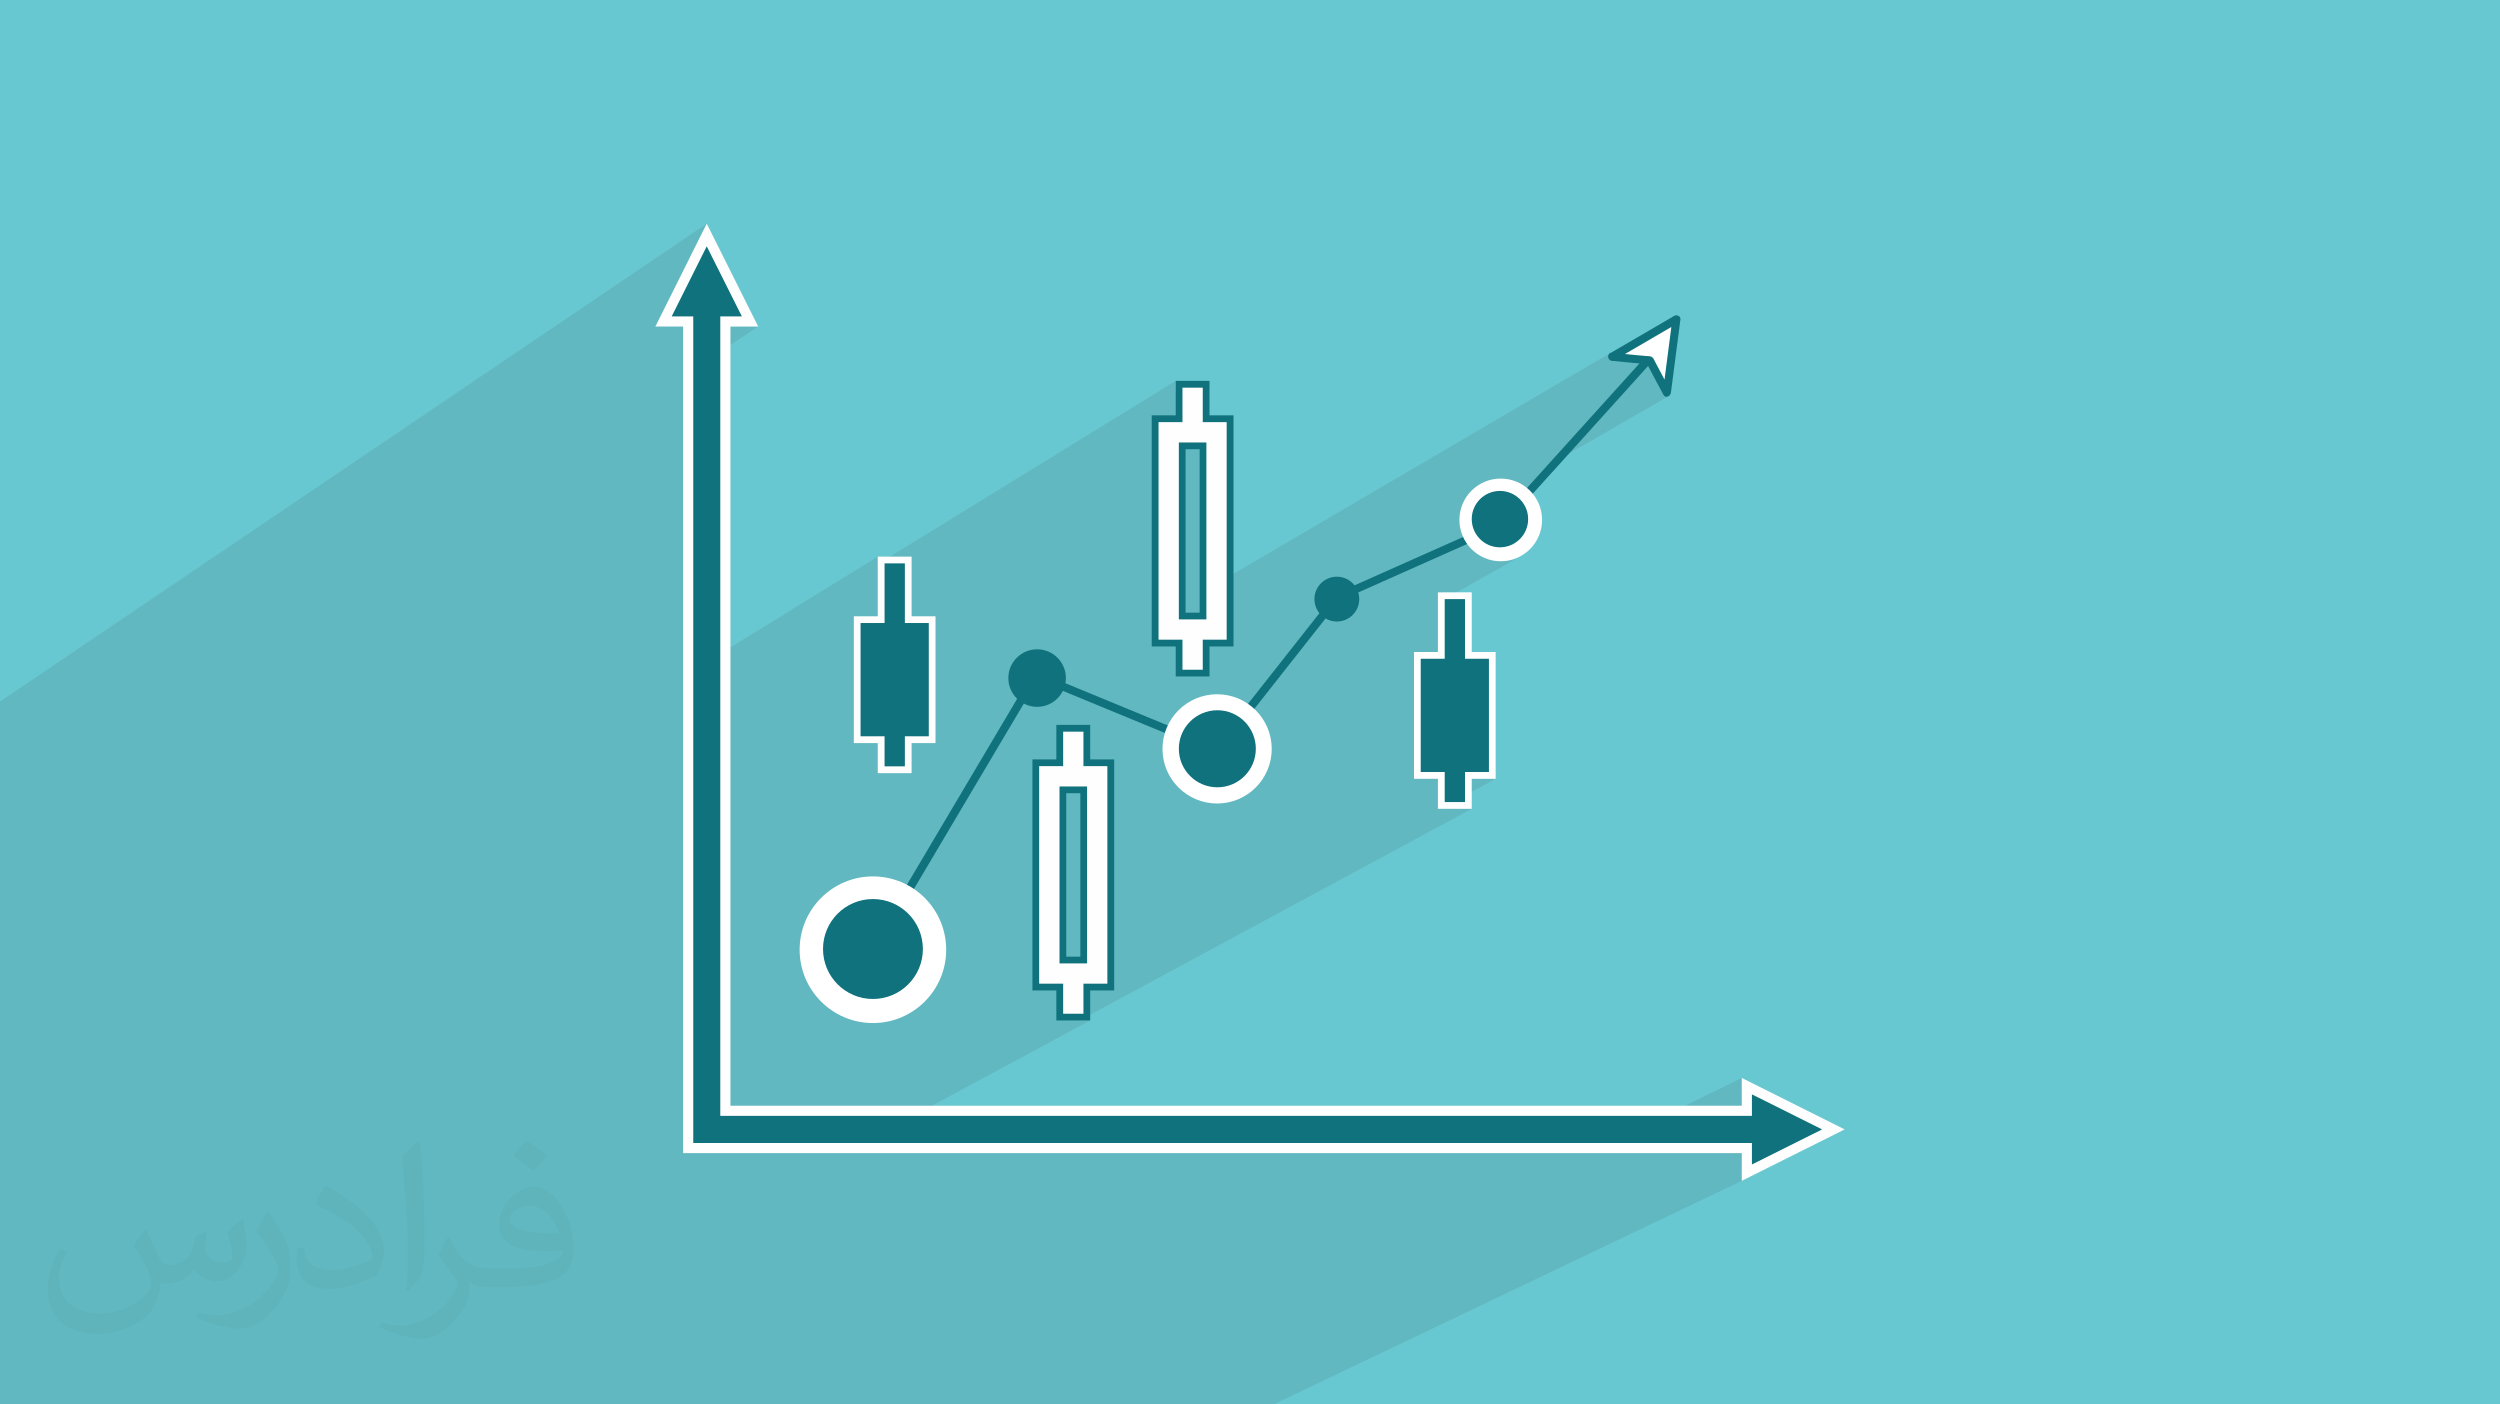 <?xml version="1.0" encoding="UTF-8"?>
<!DOCTYPE svg PUBLIC "-//W3C//DTD SVG 1.0//EN" "http://www.w3.org/TR/2001/REC-SVG-20010904/DTD/svg10.dtd">
<!-- Creator: CorelDRAW -->
<svg xmlns="http://www.w3.org/2000/svg" xml:space="preserve" width="94.192mm" height="52.917mm" version="1.0" style="shape-rendering:geometricPrecision; text-rendering:geometricPrecision; image-rendering:optimizeQuality; fill-rule:evenodd; clip-rule:evenodd"
viewBox="0 0 9404.92 5283.66"
 xmlns:xlink="http://www.w3.org/1999/xlink"
 xmlns:xodm="http://www.corel.com/coreldraw/odm/2003">
 <defs>
  <style type="text/css">
   <![CDATA[
    .fil6 {fill:#0F727D}
    .fil4 {fill:#0F727D;fill-rule:nonzero}
    .fil3 {fill:#FEFEFE;fill-rule:nonzero}
    .fil5 {fill:white;fill-rule:nonzero}
    .fil2 {fill:#373435;fill-opacity:0.031}
    .fil1 {fill:#2B2A29;fill-opacity:0.102}
    .fil0 {fill:#68C8D1}
   ]]>
  </style>
 </defs>
 <g id="Layer_x0020_1">
  <polygon class="fil0" points="-0,0 9404.92,0 9404.92,5283.66 -0,5283.66 "/>
  <polygon class="fil1" points="-0,4907.3 -0,4907.1 -0,4905.1 -0,4905.09 -0,4892.73 -0,4892.72 -0,4878.57 -0,4878.14 -0,4877.88 -0,4860.5 -0,4847.76 -0,4842.34 -0,4842.2 -0,4825 -0,4818.14 -0,4816.39 -0,4814.11 -0,4789.67 -0,4787.73 -0,4778.45 -0,4747.97 -0,4742.81 -0,4734.43 -0,4700.85 -0,4460.56 -0,4451.48 -0,4418.31 -0,4412.66 -0,4403.74 -0,4399.15 -0,4392.85 -0,4391.17 -0,4385.62 -0,4384.17 -0,4363.01 -0,4356.63 -0,4351 -0,4346.71 -0,4338.04 -0,4335.09 -0,4333.51 -0,4326.91 -0,4321.67 -0,4320.45 -0,4314.55 -0,4298.7 -0,4287.01 -0,4278.44 -0,4271.87 -0,4264.07 -0,4252.05 -0,4236.76 -0,4228.43 -0,4223.47 -0,4217.13 -0,4215.11 -0,4206.39 -0,4201.43 -0,4188.81 -0,4165.12 -0,4153.85 -0,4128.84 -0,3103.95 -0,3042.07 -0,3033.28 -0,2984.96 -0,2962.14 -0,2935.62 -0,2927.69 -0,2872.46 -0,2792.91 -0,2716.24 -0,2639.32 2658.72,841.47 2594.62,969.76 2658.72,926.62 2790.87,1190.34 2709.71,1243.94 2709.71,1253.69 2747.86,1228.51 2852.39,1228.51 2709.71,1322.33 2709.71,2459.06 3302.09,2094.02 3302.09,2122.36 4423.06,1432.72 4423.06,1473.9 4448.42,1458.34 4524.74,1458.34 4524.74,1587.94 4614.74,1587.94 4614.74,2173.71 6058.29,1327.73 6053.76,1330.71 6053.56,1331.04 6056.96,1329.05 6052.17,1333.39 6052.05,1333.59 6050.83,1336.54 6050.12,1340.81 6050.36,1342.33 6291.35,1201.17 6289.11,1218.42 6287.59,1230.04 6314.14,1214.56 6287.59,1230.09 6286.86,1235.67 6284.62,1252.92 6282.38,1270.17 6280.13,1287.42 6277.9,1304.67 6275.65,1321.93 6273.4,1339.19 6271.17,1356.46 6268.92,1373.72 6266.67,1390.99 6264.44,1408.27 6262.19,1425.55 6259.94,1442.85 6258.49,1454.11 6268.85,1473.64 6269.81,1473.37 6273.35,1472.42 6276.89,1471.5 6280.42,1470.61 6283.95,1469.74 6270.81,1477.33 6270.86,1477.42 6257.7,1485.02 6257.75,1485.11 6261.09,1489.58 6265.15,1492.04 6269.59,1492.72 6274.08,1491.84 6278.3,1489.64 5816.34,1756.05 5810.81,1762.17 5794.88,1779.81 5778.95,1797.44 5763.02,1815.06 5747.08,1832.7 5731.14,1850.32 5715.21,1867.94 5711.11,1872.47 5717.7,1877.9 5730.67,1893.58 5740.47,1911.58 5746.66,1931.45 5748.82,1952.76 5746.66,1974.17 5740.47,1994.11 5730.67,2012.15 5717.7,2027.88 5701.98,2040.85 5593.94,2102.38 5599.43,2104.39 5614.34,2108.23 5629.8,2110.58 5645.71,2111.39 5661.63,2110.58 5677.09,2108.23 5692,2104.39 5706.29,2099.15 5719.89,2092.59 5435.83,2253.8 5511.3,2253.8 5511.3,2478.22 5601.29,2478.22 5601.29,2904.28 5554.09,2929.91 5626.63,2929.92 5511.3,2992.41 5511.3,3017.34 5464.43,3042.69 5536.63,3042.69 4060.98,3839.01 4101.24,3839.01 3435.35,4197.84 6261.27,4197.84 6552.52,4055.16 6552.52,4135.57 6590.69,4116.97 6854.7,4248.83 6590.69,4380.69 6552.52,4398.97 6552.52,4442.2 4790.57,5283.66 4705.37,5283.66 4694.83,5283.66 4620.85,5283.66 4615.48,5283.66 4585.97,5283.66 4459.67,5283.66 4350.81,5283.66 4349.18,5283.66 4242.53,5283.66 4196.69,5283.66 4044.88,5283.66 1420.41,5283.66 1383.87,5283.66 1354.85,5283.66 1321.55,5283.66 1313.2,5283.66 1304.89,5283.66 1289.21,5283.66 1281.88,5283.66 1273.99,5283.66 1259.17,5283.66 1247.52,5283.66 1231.87,5283.66 1219.67,5283.66 1204.7,5283.66 1182.83,5283.66 1166.6,5283.66 1158.09,5283.66 1142.64,5283.66 1118.07,5283.66 1117.18,5283.66 1101.75,5283.66 1095.56,5283.66 1080.93,5283.66 1053.31,5283.66 1036.12,5283.66 1018.4,5283.66 989.2,5283.66 979.44,5283.66 960.52,5283.66 852.89,5283.66 775.21,5283.66 759.26,5283.66 746.5,5283.66 694.61,5283.66 591.19,5283.66 582.2,5283.66 572.21,5283.66 564.93,5283.66 526.23,5283.66 506.75,5283.66 489.83,5283.66 485.56,5283.66 465.52,5283.66 464.38,5283.66 426.12,5283.66 413.99,5283.66 410.36,5283.66 382.63,5283.66 367.06,5283.66 350.79,5283.66 335.86,5283.66 310.48,5283.66 292.07,5283.66 258.26,5283.66 244.64,5283.66 236.57,5283.66 217.23,5283.66 199.41,5283.66 192.56,5283.66 174.77,5283.66 158.99,5283.66 153.86,5283.66 96.83,5283.66 96.12,5283.66 75.04,5283.66 63.3,5283.66 38.33,5283.66 37.72,5283.66 23.83,5283.66 8.09,5283.66 4.88,5283.66 -0,5283.66 -0,5281.41 -0,5271.27 -0,5269.06 -0,5262.91 -0,5259.48 -0,5256.6 -0,5238.41 -0,5236.98 -0,5231.43 -0,5227.24 -0,5224.79 -0,5220.19 -0,5220 -0,5216.78 -0,5215.37 -0,5212.31 -0,5203.78 -0,5202.23 -0,5199.81 -0,5192.69 -0,5191.97 -0,5182.38 -0,5177.73 -0,5167.83 -0,5165.53 -0,5162.04 -0,5160.73 -0,5159.8 -0,5158.27 -0,5157.05 -0,5156.88 -0,5156.87 -0,5156.33 -0,5151.92 -0,5144.09 -0,5143.2 -0,5134.86 -0,5132.97 -0,5127.43 -0,5126.04 -0,5119.94 -0,5113.13 -0,5108.49 -0,5106.25 -0,5104.05 -0,5102.6 -0,5100.56 -0,5098.42 -0,5097.84 -0,5092.2 -0,5089.52 -0,5074.41 -0,5066.11 -0,5065.86 -0,5064.48 -0,5046.51 -0,5040.65 -0,5031.25 -0,5030.39 -0,5006.84 -0,5002.11 -0,4998.25 -0,4996.5 -0,4982.41 -0,4972.56 -0,4972.04 -0,4970.32 -0,4970.25 -0,4957.43 -0,4950.94 -0,4944.45 -0,4938.62 -0,4936.41 -0,4930.41 -0,4921.36 -0,4913.45 "/>
  <path class="fil2" d="M548.54 4627.69c17.95,27.21 29.6,53.36 40.96,82.43 8.45,16.91 12.93,48.09 52.57,48.09 11.61,0 28.28,-3.42 43.06,-11.61 16.63,-8.73 29.32,-21.94 35.94,-42l15.85 -53.36 38.57 -19.02 2.64 2.64c-5.27,20.09 -6.59,39.36 -6.59,54.43 0,44.63 38.57,61.56 69.22,61.56 17.95,0 34.09,-8.73 34.09,-25.11 0,-21.13 -8.98,-57.06 -20.62,-89.29 17.95,-17.95 35.94,-35.94 56.53,-50.47l3.17 1.6c8.98,38.04 14,75.56 14,100.66 0,24.57 -10.83,51.79 -19.81,69.49 -18.49,34.87 -51.25,62.62 -90.87,62.62 -30.1,0 -63.65,-15.07 -86.66,-43.06l-1.32 0c-21.66,26.96 -55.22,51.25 -108.86,51.25l-16.63 0c-2.64,35.41 -10.29,60.49 -21.94,82.95 -31.95,62.34 -126.81,106.47 -216.1,106.47 -124.17,0 -186.51,-71.59 -186.51,-166.96 0,-58.91 19.27,-113.6 48.88,-152.42l24.29 10.04c-18.49,35.41 -30.91,68.68 -30.91,101.45 0,89.29 72.66,131.83 156.4,131.83 77.68,0 173.83,-49.41 191.28,-106.72 -6.59,-62.62 -30.1,-91.93 -66.04,-148.99 10.83,-19.02 24.83,-38.04 42.28,-58.38l3.17 0 0 0 0 0 -0.02 -0.09zm1432.13 -336.04c26.15,16.39 51.79,35.66 76.87,57.85 -14,19.81 -31.45,37.79 -53.11,53.64 -25.11,-20.34 -50.19,-37.79 -75.84,-56.27 17.42,-19.55 34.62,-38.29 52.04,-55.22l0 0 0 0 0 0 0 0 0 0 0.03 0zm13.47 244.11c-42.28,0 -76.87,27.75 -76.87,48.34 0,44.13 84.53,57.85 185.72,57.31 -12.68,-51.79 -57.06,-105.68 -108.86,-105.68l0.01 0.03zm-94.86 236.19c54.96,0 103.04,-1.6 139.74,-10.83 40.96,-10.29 75.56,-30.91 75.56,-45.17 0,-3.7 0,-8.19 -1.32,-11.89 -22.98,2.11 -49.41,2.11 -72.38,2.11 -74.49,0 -131.55,-16.91 -154.02,-58.66 -5.55,-11.61 -9.51,-24.57 -9.51,-39.36 0,-40.43 17.42,-79.79 48.09,-107 25.61,-22.45 53.89,-36.44 82.67,-36.44 52.04,0 93.51,41.75 122.57,107.54 15.85,35.94 26.68,77.4 26.68,129.72 0,34.87 -9.51,64.19 -31.17,85.85 -40.43,39.11 -114.92,53.89 -229.04,53.89l-51.79 0 0 0 -13.47 0c-28.28,0 -48.62,-5.02 -64.72,-17.42l-2.64 0c0.79,6.59 1.32,12.93 1.32,19.02 0,25.61 -8.45,58.38 -25.61,84.53 -50.72,75.3 -105.68,108.04 -153.24,108.04 -48.09,0 -107,-18.49 -160.11,-42.54l9.51 -18.49c17.17,7.13 40.96,11.89 73.7,11.89 85.85,0 198.66,-82.43 212.66,-163 -3.17,-6.59 -8.98,-15.32 -17.17,-24.57 -25.11,-29.85 -40.96,-54.68 -55.75,-80.83 12.68,-25.11 24.29,-45.17 35.13,-63.4l4.49 -0.53c36.72,74.77 69.99,117.55 144.23,117.55l11.61 0 0 0 53.89 0 0 0 0 0 0 0 0 0 0 0 0.09 0.01zm-371.98 79c6.34,-34.34 6.87,-72.91 6.87,-108.86l0 -53.36c0,-99.6 -12.68,-244.36 -22.98,-338.68 17.95,-19.27 43.06,-42 62.87,-57.31l5.81 1.6c13.47,118.62 16.63,256 16.63,383.06 0,33.3 -1.32,65.79 -4.49,89.55 -1.85,30.1 -19.27,52.83 -56.53,87.7l-8.19 -3.7zm-382.8 -157.19c1.85,46.77 24.83,83.49 105.15,83.49 49.93,0 92.19,-12.93 138.96,-35.13 8.45,-3.7 12.93,-8.73 12.93,-12.93 0,-29.32 -22.45,-68.15 -60.23,-103.55 -36.72,-33.3 -85.34,-62.62 -130.76,-82.18 -15.6,-6.59 -20.62,-13.47 -20.62,-20.09 0,-13.47 17.95,-41.75 32.77,-62.09l5.02 -0.53c52.04,27.21 110.17,67.64 153.24,112.53 39.11,41.47 63.4,83.49 63.4,129.19 0,33.81 -10.29,65.51 -26.96,95.11 -57.06,28.79 -117.83,50.72 -178.06,50.72 -73.17,0 -123.1,-34.34 -123.1,-114.92 0,-8.73 0,-22.19 3.17,-39.64l25.11 0 0 0 0 0 0 0 0 0 0 0 -0.02 0zm-132.37 -132.9l45.45 73.45c16.63,27.21 32.23,56.81 32.23,103.55l0 59.7c0,48.34 -30.91,100.13 -80.83,151.38 -39.11,34.62 -73.7,49.41 -105.68,49.41 -47.55,0 -101.98,-14.79 -164.85,-41.75l7.13 -18.49c19.81,5.27 42.79,9.77 71.06,9.77 90.36,-0.53 182.8,-66.57 225.08,-147.15 5.02,-9.26 6.87,-17.95 6.87,-24.04 0,-9.26 -5.02,-19.55 -8.98,-28.79 -22.98,-43.31 -48.62,-82.95 -76.87,-119.68 14.79,-23.25 29.6,-45.7 45.7,-67.9l3.7 0.53 0 0 0 0 0 0 0 0 0 0 -0.02 0.01z"/>
  <g id="_2494897038464">
   <path class="fil3" d="M3275.61 2318.44l26.48 0 0 -224.42 127.31 0 0 224.42 89.99 0 0 477.05 -89.99 0 0 113.07 -127.31 0 0 -113.07 -89.99 0 0 -477.05 63.51 0zm52.11 50.98l-64.64 0 0 375.08 89.98 0 0 113.07 25.35 0 0 -113.07 90.27 0 0 -375.08 -90.27 0 0 -224.42 -25.35 0 0 224.42 -25.34 0z"/>
   <path class="fil4" d="M4396.58 1562.58l26.48 0 0 -129.86 127.03 0 0 129.86 90.27 0 0 869.49 -90.27 0 0 112.79 -127.03 0 0 -112.79 -90.28 0 0 -869.49 63.8 0zm51.83 50.98l-64.65 0 0 767.54 89.99 0 0 113.06 25.63 0 0 -113.06 90 0 0 -767.54 -90 0 0 -129.87 -25.63 0 0 129.87 -25.34 0zm64.64 76.32l-52.97 0 0 614.89 52.97 -0.01 0 -614.88zm-78.31 -50.97l129.29 0 0 716.84 -154.93 -0.01 0 -716.83 25.63 0zm-487.29 1217.81l26.49 0 0 -129.87 127.3 0 0 129.87 90.28 0 0 869.49 -90.28 0 0 112.79 -127.3 -0.01 0 -112.79 -90 0.01 0 -869.49 63.51 0zm52.11 50.98l-64.64 0 0 767.53 89.99 0 0 113.07 25.34 0 0 -113.07 90.29 0 0 -767.53 -90.29 0 0 -129.87 -25.34 0 0 129.87 -25.35 0zm64.65 76.31l-52.97 0 0 614.89 52.97 0 0 -614.89zm-78.32 -50.98l129.01 0 0 716.85 -154.65 0 0 -716.85 25.63 0z"/>
   <path class="fil5" d="M5382.84 2452.88l26.5 0 0 -224.42 127.29 -0.01 0 224.42 90 0.01 0 477.05 -90 -0.01 0 112.78 -127.29 0 0 -112.78 -90 0 0 -477.04 63.5 0zm52.12 50.98l-64.64 0 0 375.08 89.99 -0.01 0 113.07 25.34 0 0 -113.07 90.28 0 0 -375.07 -90.28 0 0 -224.72 -25.34 0 0 224.72 -25.35 0z"/>
   <polygon class="fil6" points="5382.84,2478.22 5434.96,2478.22 5434.96,2253.8 5511.3,2253.8 5511.3,2478.22 5601.29,2478.22 5601.29,2904.28 5511.3,2904.28 5511.3,3017.34 5434.96,3017.34 5434.96,2904.28 5344.69,2904.28 5344.69,2478.22 "/>
   <path class="fil3" d="M4396.58 1587.94l51.83 0 0 -129.59 76.32 0 0 129.59 90 0 0 818.51 -90 0 0 113.07 -76.32 0 0 -113.07 -90 0 0 -818.51 38.17 0zm141.83 76.6l-103.66 0 0 665.58 103.66 0 0 -665.58zm-590.96 1217.53l52.11 0 0 -129.59 76.33 0.01 0 129.59 89.98 -0.01 0 818.51 -89.98 0.01 0 113.07 -76.33 0 0 -113.07 -90.27 0 0 -818.51 38.16 -0.01zm142.11 76.61l-103.67 0 0 665.58 103.67 0 0 -665.58z"/>
   <polygon class="fil6" points="3275.61,2343.79 3327.72,2343.79 3327.72,2119.37 3404.05,2119.37 3404.05,2343.79 3494.04,2343.79 3494.04,2769.86 3404.05,2769.86 3404.05,2882.93 3327.72,2882.93 3327.72,2769.86 3237.44,2769.86 3237.44,2343.79 "/>
   <path class="fil3" d="M2692.9 909.53l159.49 318.98 -104.53 0 0 2931.17 3804.66 0 0 -104.52 387.04 193.67 -387.04 193.38 0 -104.24 -3982.65 0 0 -3109.45 -104.52 0 193.38 -387.04 34.18 68.07zm36.17 242.65l-70.34 -140.69 -70.34 140.69 57.81 0 0 3109.45 3982.65 0.01 0 57.53 140.69 -70.34 -140.69 -70.34 0 57.53 -3957.3 -0.02 0 -3083.82 57.52 0z"/>
   <polygon class="fil4" points="2658.72,926.62 2790.87,1190.34 2709.71,1190.35 2709.71,4197.84 6590.69,4197.84 6590.69,4116.97 6854.7,4248.83 6590.69,4380.69 6590.69,4299.81 2608.02,4299.81 2608.02,1190.35 2526.86,1190.35 2658.72,926.63 "/>
   <path class="fil4" d="M3280.73 3610.01c120.18,-203.34 240.65,-406.13 360.84,-609.18 89.42,-150.95 178.86,-301.6 268.28,-452.27 -5.69,2.28 -11.68,4.55 -17.37,6.83 222.71,91.99 445.14,183.7 667.86,275.4 4.27,1.99 8.83,3.7 13.1,5.41 4.55,2 11.96,0 14.82,-3.98 148.38,-187.97 296.47,-376.21 444.57,-564.19 2.28,-2.86 4.55,-5.69 6.55,-8.55 -1.42,1.99 -3.42,2.28 2,-0.28l46.13 -20.51c63.8,-28.19 127.59,-56.67 191.11,-85.15 119.9,-53.26 239.51,-106.51 359.42,-160.07 17.65,-7.68 29.89,-27.62 42.43,-41.29 40.74,-45.28 81.46,-90.57 122.46,-135.56 107.09,-118.76 214.18,-237.52 321.53,-356 35.32,-39.3 70.63,-78.61 105.96,-117.62 13.39,-14.52 -8.26,-36.17 -21.36,-21.65 -170.03,187.98 -339.78,376.22 -509.79,564.2 -23.93,26.49 -47.85,53.26 -72.06,79.74 -3.42,3.7 4.84,-2.29 0.28,-0.28 -4.84,2.28 -9.4,4.27 -14.24,6.55l-61.52 27.35 -422.07 187.98 -107.66 47.84c-6.55,2.86 -11.67,12.82 -15.66,17.95 -13.67,17.08 -27.06,34.45 -40.74,51.54 -95.69,121.62 -191.66,243.22 -287.35,364.83 -37.02,47.28 -74.34,94.56 -111.64,141.84 5.12,-1.43 9.96,-2.86 15.09,-3.98 -222.71,-91.99 -445.43,-183.7 -667.86,-275.4 -4.55,-1.99 -8.83,-3.7 -13.1,-5.41 -6.26,-2.57 -14.24,1.71 -17.37,6.83 -120.18,203.07 -240.66,406.14 -361.12,609.19 -89.43,150.94 -178.57,301.6 -267.99,452.27 -9.97,17.09 16.23,32.46 26.49,15.67l-0.01 -0.03z"/>
   <path class="fil5" d="M3559.55 3572.99c0,152.09 -123.31,275.69 -275.69,275.69 -152.08,0 -275.68,-123.6 -275.68,-275.69 0,-152.37 123.6,-275.97 275.68,-275.97 152.37,0 275.69,123.6 275.69,275.97z"/>
   <path class="fil4" d="M3471.83 3570.15c0,103.67 -84.01,187.98 -187.98,187.98 -103.66,0 -187.68,-84.3 -187.68,-187.98 0,-103.94 84.01,-187.97 187.68,-187.97 103.95,0 187.98,84.01 187.98,187.97z"/>
   <path class="fil5" d="M4784.2 2817.41c0,113.35 -91.99,205.34 -205.34,205.34 -113.63,0 -205.62,-91.99 -205.62,-205.34 0,-113.64 91.99,-205.63 205.62,-205.63 113.35,0 205.34,91.99 205.34,205.63z"/>
   <path class="fil4" d="M4009.82 2550.84c0,59.81 -48.42,108.23 -108.23,108.23 -59.52,0 -108.23,-48.42 -108.23,-108.23 0,-59.8 48.71,-108.22 108.23,-108.22 59.81,0 108.23,48.42 108.23,108.22zm714.56 266.01c0,80.03 -64.64,144.96 -144.67,144.96 -80.04,0 -144.96,-64.94 -144.96,-144.96 0,-80.02 64.93,-144.96 144.96,-144.96 80.02,0 144.67,64.94 144.67,144.96z"/>
   <path class="fil5" d="M5801.22 1955.9c0,85.72 -69.49,155.49 -155.5,155.49 -86,0 -155.49,-69.77 -155.49,-155.49 0,-86.01 69.49,-155.5 155.49,-155.5 86.01,0 155.5,69.49 155.5,155.5z"/>
   <path class="fil4" d="M5113.42 2253.8c0,46.42 -37.6,84.3 -84.3,84.3 -46.43,0 -84.3,-37.88 -84.3,-84.3 0,-46.71 37.87,-84.31 84.3,-84.31 46.7,0 84.3,37.6 84.3,84.31zm635.4 -301.03c0,58.66 -47.57,106.23 -106.23,106.23 -58.39,0 -105.96,-47.57 -105.96,-106.23 0,-58.38 47.57,-105.95 105.96,-105.95 58.66,0 106.23,47.57 106.23,105.95z"/>
   <polygon class="fil5" points="6064.66,1342.15 6206.48,1356.1 6270.86,1477.42 6306.45,1201.16 6064.66,1342.14 "/>
   <path class="fil4" d="M6064.66 1357.52l141.83 13.68c-4.55,-2.57 -8.83,-4.85 -13.39,-7.41 21.65,40.44 43,80.88 64.65,121.32 7.68,14.82 26.49,5.7 28.19,-7.68 11.96,-92.28 23.93,-184.27 35.89,-276.26 1.43,-11.96 -13.95,-18.22 -23.07,-13.1l-241.79 140.98c-16.8,9.96 -1.42,36.17 15.38,26.49l241.8 -140.98c-7.41,-4.55 -15.1,-8.83 -22.8,-13.39 -11.95,91.99 -23.92,183.98 -35.89,276.26 9.69,-2.86 19.08,-5.41 28.49,-7.69 -11.11,-21.08 -22.22,-42.16 -33.33,-62.93l-23.07 -43.57c-3.42,-6.27 -6.84,-16.52 -13.39,-20.51 -6.27,-3.7 -17.65,-2.86 -24.49,-3.7 -16.24,-1.42 -32.75,-3.13 -48.99,-4.55 -25.35,-2.56 -50.7,-5.12 -76.03,-7.4 -19.37,-2 -19.37,28.48 0,30.47l0.01 -0.02z"/>
  </g>
 </g>
</svg>
